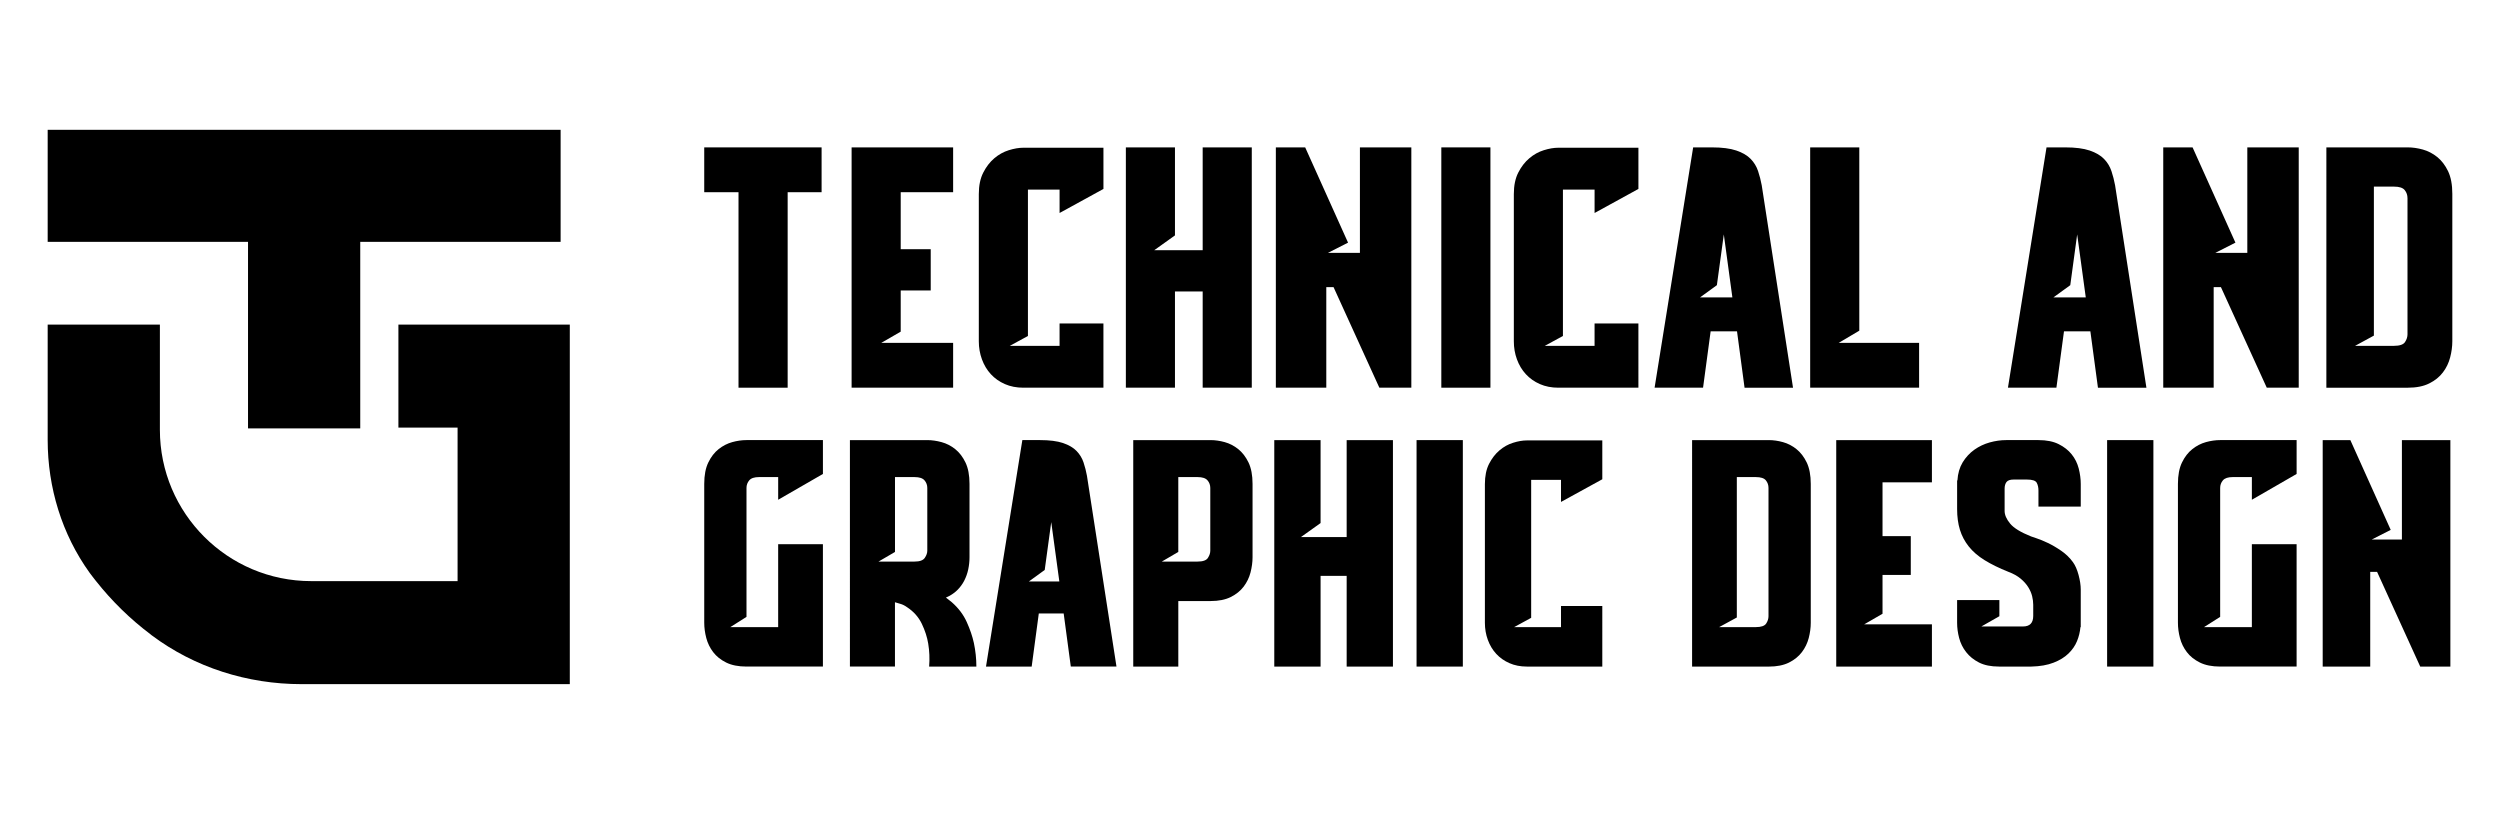 <?xml version="1.0" encoding="utf-8"?>
<!-- Generator: Adobe Illustrator 16.0.0, SVG Export Plug-In . SVG Version: 6.00 Build 0)  -->
<!DOCTYPE svg PUBLIC "-//W3C//DTD SVG 1.1//EN" "http://www.w3.org/Graphics/SVG/1.1/DTD/svg11.dtd">
<svg version="1.1" id="Layer_1" xmlns="http://www.w3.org/2000/svg" xmlns:xlink="http://www.w3.org/1999/xlink" x="0px" y="0px"
	 width="215px" height="70px" viewBox="0 0 215 70" enable-background="new 0 0 215 70" xml:space="preserve">
<g>
	<g>
		<g>
			<g>
				<path d="M34.263,27.915h14.74v30.921h-23.08c-4.635,0-9.177-1.429-12.884-4.206c-0.025-0.021-0.052-0.04-0.072-0.06
					c-1.758-1.323-3.344-2.87-4.707-4.595c-0.02-0.026-0.039-0.047-0.059-0.073c-0.079-0.105-0.171-0.217-0.25-0.322
					s-0.165-0.217-0.244-0.322C5.324,45.946,4.1,41.931,4.1,37.836v-9.921h9.65v9.045c0,7.183,5.826,13.016,13.016,13.016h12.586
					V36.776h-5.089V27.915z"/>
				<polygon points="48.213,11.164 48.213,20.799 30.981,20.799 30.981,36.842 21.33,36.842 21.33,20.799 4.1,20.799 4.1,11.164 
									"/>
			</g>
		</g>
	</g>
	<g>
		<g>
			<path d="M70.657,16.53h-2.919v16.812h-4.226V16.53h-2.948v-3.855h10.093V16.53z"/>
			<path d="M81.969,12.675v3.855h-4.508v4.904h2.581v3.545h-2.581v3.543l-1.672,0.964h6.18v3.855h-8.731V12.675H81.969z"/>
			<path d="M94.897,33.342h-6.891c-0.586,0-1.115-0.104-1.587-0.311c-0.473-0.208-0.875-0.491-1.205-0.85
				c-0.331-0.358-0.586-0.784-0.766-1.274c-0.18-0.491-0.27-1.009-0.27-1.558V16.695c0-0.736,0.127-1.354,0.384-1.854
				c0.254-0.499,0.571-0.91,0.948-1.23c0.379-0.321,0.795-0.553,1.248-0.694s0.869-0.212,1.247-0.212h6.891v3.543l-3.772,2.069
				v-2.013h-2.722v12.589l-1.559,0.85h4.28v-1.928h3.772V33.342z"/>
			<path d="M103.43,33.342v-8.277h-2.383v8.277h-4.223V12.675h4.223v7.569l-1.785,1.276h4.168v-8.846h4.223v20.667H103.43z"/>
			<path d="M112.246,12.675l3.686,8.193l-1.73,0.879h2.751v-9.072h4.422v20.667h-2.751l-3.938-8.646h-0.625v8.646h-4.338V12.675
				H112.246z"/>
			<path d="M128.177,12.675v20.667h-4.223V12.675H128.177z"/>
			<path d="M140.905,33.342h-6.888c-0.588,0-1.116-0.104-1.588-0.311c-0.474-0.208-0.874-0.491-1.204-0.85
				c-0.332-0.358-0.588-0.784-0.767-1.274c-0.181-0.491-0.268-1.009-0.268-1.558V16.695c0-0.736,0.126-1.354,0.382-1.854
				c0.254-0.499,0.57-0.91,0.95-1.23c0.377-0.321,0.792-0.553,1.247-0.694c0.453-0.142,0.867-0.212,1.247-0.212h6.888v3.543
				l-3.77,2.069v-2.013h-2.722v12.589l-1.559,0.85h4.28v-1.928h3.77V33.342z"/>
			<path d="M149.383,28.494h-2.268l-0.652,4.848h-4.168l3.316-20.667h1.615c0.87,0,1.57,0.091,2.1,0.27
				c0.528,0.18,0.94,0.421,1.233,0.723c0.293,0.303,0.506,0.652,0.637,1.05c0.133,0.396,0.235,0.803,0.313,1.218l2.691,17.407
				h-4.168L149.383,28.494z M148.984,25.574l-0.736-5.415l-0.596,4.366l-1.446,1.049H148.984z"/>
			<path d="M159.9,12.675v15.763l-1.773,1.049h6.916v3.855h-9.368V12.675H159.9z"/>
			<path d="M179.772,28.494h-2.269l-0.652,4.848h-4.168l3.318-20.667h1.616c0.867,0,1.568,0.091,2.097,0.27
				c0.528,0.18,0.94,0.421,1.233,0.723c0.293,0.303,0.506,0.652,0.639,1.05c0.131,0.396,0.236,0.803,0.312,1.218l2.694,17.407
				h-4.168L179.772,28.494z M179.376,25.574l-0.739-5.415l-0.593,4.366l-1.446,1.049H179.376z"/>
			<path d="M188.562,12.675l3.685,8.193l-1.73,0.879h2.752v-9.072h4.422v20.667h-2.749l-3.941-8.646h-0.625v8.646h-4.337V12.675
				H188.562z"/>
			<path d="M207.073,12.675c0.415,0,0.845,0.063,1.289,0.185c0.444,0.123,0.855,0.336,1.233,0.638
				c0.378,0.303,0.689,0.709,0.937,1.22c0.245,0.51,0.368,1.162,0.368,1.956v12.671c0,0.454-0.062,0.918-0.186,1.39
				c-0.121,0.474-0.329,0.903-0.622,1.29c-0.293,0.388-0.685,0.705-1.177,0.949c-0.492,0.246-1.105,0.369-1.843,0.369h-7.004V12.675
				H207.073z M207.044,17.041c0-0.265-0.08-0.496-0.24-0.694c-0.16-0.199-0.467-0.298-0.92-0.298h-1.73v12.813l-1.616,0.88h3.347
				c0.489,0,0.806-0.109,0.947-0.327c0.142-0.216,0.213-0.438,0.213-0.665V17.041z"/>
		</g>
		<g>
			<path d="M66.923,42.979v-1.95h-1.64c-0.405,0-0.689,0.093-0.847,0.28c-0.159,0.188-0.238,0.405-0.238,0.654v11.088l-1.39,0.881
				h4.114v-7.133h3.848v10.526h-6.572c-0.699,0-1.283-0.116-1.75-0.348c-0.466-0.231-0.839-0.53-1.117-0.896
				c-0.277-0.364-0.475-0.77-0.592-1.215c-0.116-0.445-0.175-0.882-0.175-1.31V41.616c0-0.748,0.117-1.363,0.351-1.844
				c0.233-0.481,0.528-0.864,0.887-1.148c0.359-0.285,0.75-0.485,1.172-0.602c0.421-0.116,0.83-0.174,1.225-0.174h6.572v2.912
				L66.923,42.979z"/>
			<path d="M81.858,51.794c0.568,0.499,0.996,1.065,1.281,1.697s0.49,1.233,0.614,1.803c0.143,0.678,0.215,1.354,0.215,2.031h-4.062
				c0.054-0.678,0.027-1.337-0.08-1.978c-0.09-0.552-0.271-1.117-0.548-1.696s-0.699-1.056-1.269-1.43
				c-0.197-0.142-0.393-0.24-0.589-0.293c-0.195-0.055-0.347-0.099-0.454-0.135v5.531h-3.873V37.849h6.651
				c0.393,0,0.802,0.058,1.229,0.174s0.819,0.316,1.176,0.602c0.355,0.284,0.649,0.667,0.881,1.148
				c0.232,0.48,0.348,1.096,0.348,1.844v6.305c0,0.338-0.035,0.681-0.106,1.028c-0.072,0.348-0.188,0.677-0.348,0.989
				c-0.16,0.312-0.37,0.592-0.628,0.841s-0.574,0.454-0.948,0.614c0.106,0.09,0.205,0.165,0.294,0.228S81.805,51.741,81.858,51.794z
				 M75.552,48.295h3.1c0.445,0,0.739-0.107,0.881-0.32c0.144-0.214,0.214-0.419,0.214-0.615v-5.396c0-0.249-0.08-0.467-0.24-0.654
				s-0.444-0.28-0.854-0.28h-1.684v6.438L75.552,48.295z"/>
			<path d="M91.476,52.756h-2.139l-0.613,4.569h-3.928l3.126-19.477h1.523c0.816,0,1.476,0.085,1.978,0.254
				c0.496,0.169,0.886,0.396,1.16,0.682c0.277,0.285,0.477,0.614,0.602,0.988c0.124,0.374,0.223,0.757,0.293,1.148l2.539,16.404
				h-3.928L91.476,52.756z M91.103,50.005l-0.696-5.104l-0.561,4.115l-1.362,0.988H91.103z"/>
			<path d="M104.112,37.849c0.391,0,0.796,0.058,1.215,0.174c0.417,0.116,0.806,0.316,1.163,0.602
				c0.354,0.284,0.647,0.667,0.881,1.148c0.231,0.48,0.348,1.096,0.348,1.844v6.305c0,0.427-0.06,0.864-0.174,1.309
				c-0.116,0.446-0.313,0.851-0.588,1.216c-0.277,0.365-0.646,0.664-1.11,0.896c-0.462,0.23-1.041,0.347-1.734,0.347h-2.779v5.638
				h-3.875V37.849H104.112z M104.085,41.963c0-0.249-0.081-0.467-0.241-0.654s-0.446-0.28-0.854-0.28h-1.657v6.438l-1.417,0.828
				h3.074c0.463,0,0.76-0.107,0.893-0.32c0.136-0.214,0.202-0.419,0.202-0.615V41.963z"/>
			<path d="M115.813,57.325v-7.802h-2.243v7.802h-3.982V37.849h3.982v7.134l-1.685,1.202h3.928v-8.336h3.98v19.477H115.813z"/>
			<path d="M125.804,37.849v19.477h-3.98V37.849H125.804z"/>
			<path d="M137.799,57.325h-6.491c-0.554,0-1.053-0.099-1.496-0.294c-0.446-0.195-0.824-0.462-1.136-0.8
				c-0.312-0.339-0.552-0.738-0.721-1.2c-0.17-0.464-0.254-0.953-0.254-1.468V41.638c0-0.693,0.118-1.276,0.359-1.748
				c0.242-0.471,0.54-0.858,0.896-1.16c0.355-0.302,0.746-0.521,1.175-0.653c0.428-0.134,0.819-0.201,1.176-0.201h6.491v3.34
				l-3.552,1.95v-1.896h-2.566v11.863l-1.469,0.8h4.035v-1.816h3.552V57.325z"/>
			<path d="M152.118,37.849c0.392,0,0.797,0.058,1.216,0.174s0.806,0.316,1.162,0.602c0.357,0.284,0.65,0.667,0.882,1.148
				c0.23,0.48,0.348,1.096,0.348,1.844v11.941c0,0.428-0.06,0.864-0.174,1.31c-0.117,0.445-0.312,0.851-0.589,1.215
				c-0.276,0.365-0.646,0.664-1.107,0.896c-0.465,0.231-1.044,0.348-1.737,0.348h-6.599V37.849H152.118z M152.091,41.963
				c0-0.249-0.075-0.467-0.227-0.654s-0.439-0.28-0.867-0.28h-1.63v12.075l-1.522,0.828h3.152c0.462,0,0.76-0.102,0.895-0.308
				c0.133-0.204,0.199-0.413,0.199-0.628V41.963z"/>
			<path d="M166.145,37.849v3.633h-4.248v4.623h2.431v3.339h-2.431v3.34l-1.577,0.908h5.825v3.634h-8.229V37.849H166.145z"/>
			<path d="M175.307,43.565v-1.389c0-0.249-0.048-0.468-0.146-0.654c-0.099-0.188-0.378-0.281-0.843-0.281h-1.146
				c-0.305,0-0.508,0.072-0.615,0.215c-0.105,0.142-0.16,0.329-0.16,0.561v1.924c0,0.339,0.155,0.699,0.469,1.082
				c0.31,0.383,0.911,0.752,1.802,1.108c0.036,0.018,0.192,0.071,0.467,0.16c0.276,0.09,0.602,0.223,0.978,0.401
				c0.373,0.178,0.76,0.404,1.16,0.681s0.734,0.602,1.002,0.975c0.195,0.268,0.357,0.633,0.481,1.096
				c0.123,0.463,0.188,0.882,0.188,1.256v3.232h-0.027c-0.037,0.41-0.133,0.811-0.293,1.202c-0.16,0.393-0.405,0.748-0.735,1.069
				c-0.329,0.32-0.757,0.583-1.283,0.787c-0.524,0.205-1.161,0.317-1.909,0.335h-2.779c-0.693,0-1.268-0.116-1.723-0.348
				c-0.453-0.231-0.824-0.53-1.108-0.896c-0.286-0.364-0.485-0.77-0.602-1.215c-0.117-0.445-0.174-0.882-0.174-1.31v-1.95h3.635
				v1.389l-1.55,0.882h3.58c0.588,0,0.881-0.303,0.881-0.907v-0.962c0-0.231-0.032-0.477-0.094-0.735
				c-0.062-0.258-0.174-0.516-0.334-0.774c-0.16-0.258-0.378-0.503-0.655-0.735c-0.276-0.23-0.627-0.427-1.055-0.587
				c-0.802-0.32-1.483-0.655-2.044-1.002c-0.561-0.348-1.015-0.739-1.362-1.176s-0.602-0.917-0.762-1.442s-0.24-1.117-0.24-1.776
				v-2.459h0.027c0.034-0.604,0.188-1.126,0.453-1.563c0.268-0.436,0.602-0.797,1.002-1.082c0.401-0.284,0.843-0.494,1.323-0.628
				c0.48-0.133,0.952-0.2,1.415-0.2h2.778c0.695,0,1.274,0.116,1.737,0.348c0.462,0.231,0.838,0.525,1.121,0.882
				c0.286,0.355,0.485,0.761,0.603,1.215c0.114,0.454,0.174,0.896,0.174,1.323v1.949H175.307z"/>
			<path d="M185.192,37.849v19.477h-3.98V37.849H185.192z"/>
			<path d="M193.661,42.979v-1.95h-1.642c-0.405,0-0.688,0.093-0.847,0.28s-0.238,0.405-0.238,0.654v11.088l-1.387,0.881h4.113
				v-7.133h3.848v10.526h-6.574c-0.698,0-1.281-0.116-1.748-0.348s-0.841-0.53-1.117-0.896c-0.279-0.364-0.477-0.77-0.593-1.215
				c-0.117-0.445-0.174-0.882-0.174-1.31V41.616c0-0.748,0.116-1.363,0.35-1.844c0.233-0.481,0.529-0.864,0.889-1.148
				c0.359-0.285,0.748-0.485,1.169-0.602c0.422-0.116,0.831-0.174,1.225-0.174h6.574v2.912L193.661,42.979z"/>
			<path d="M202.13,37.849l3.472,7.721l-1.63,0.828h2.592v-8.549h4.168v19.477h-2.592l-3.712-8.148h-0.588v8.148h-4.088V37.849
				H202.13z"/>
		</g>
	</g>
</g>
</svg>
